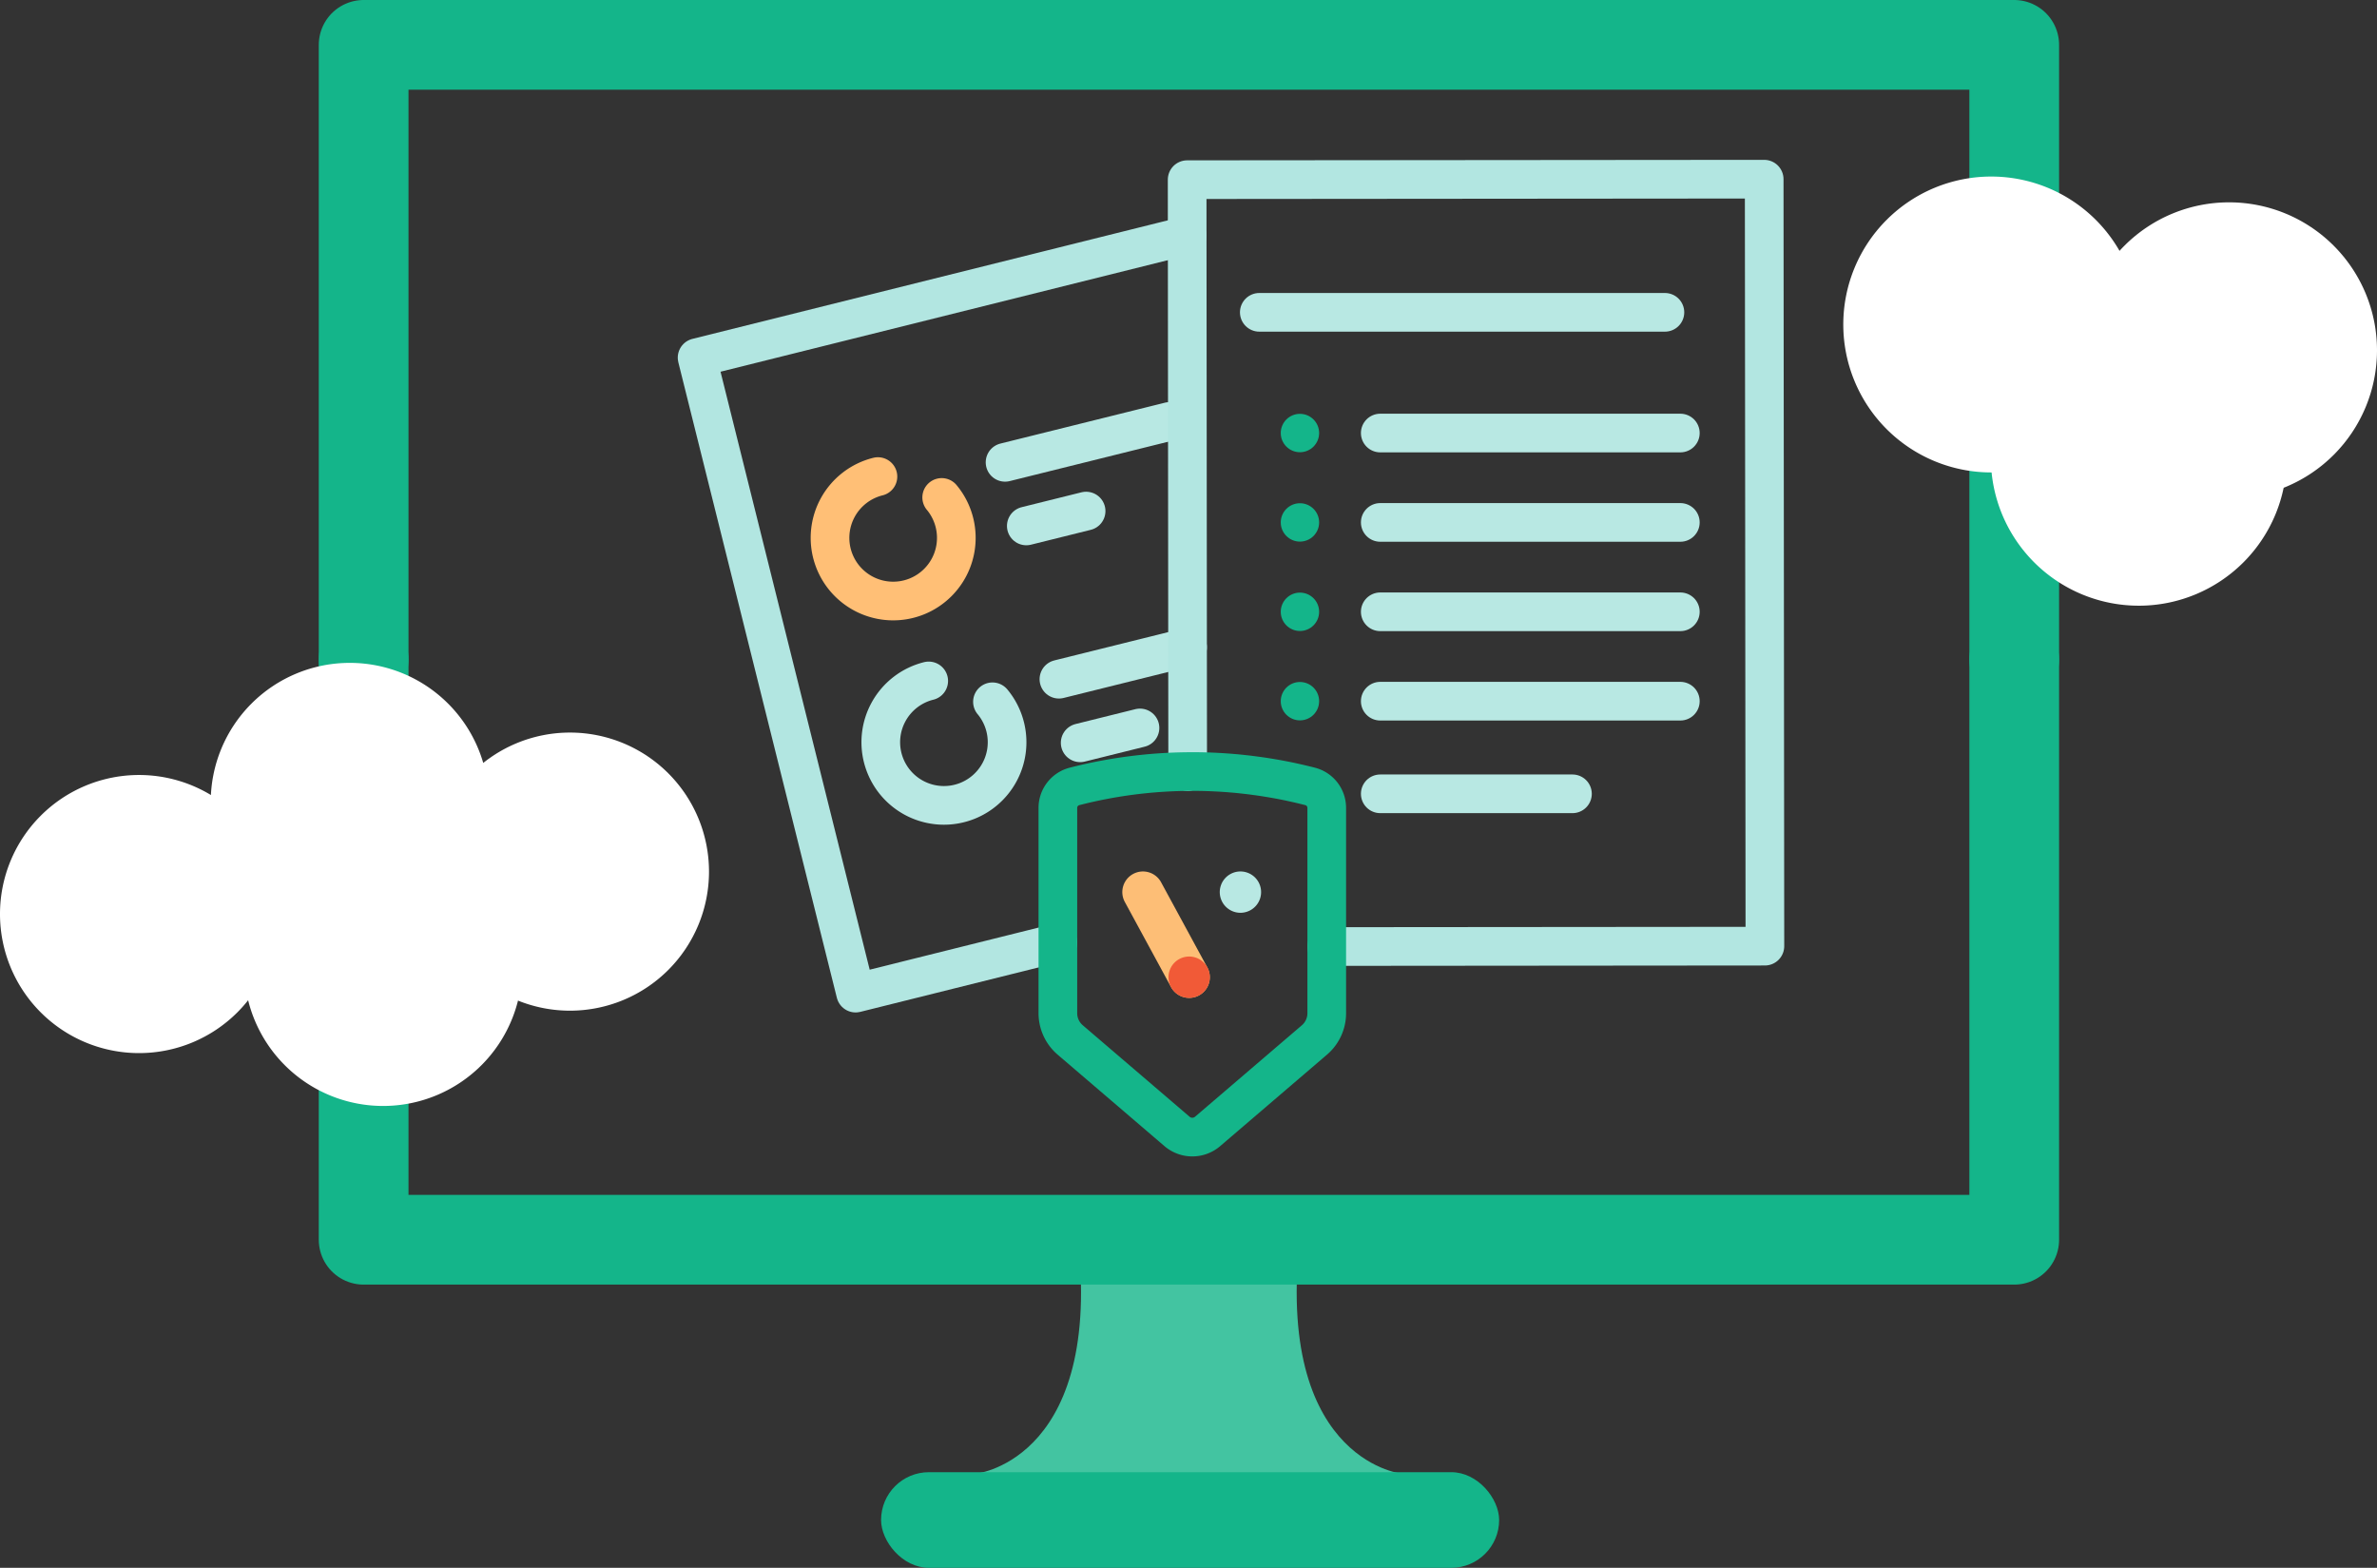 <svg xmlns="http://www.w3.org/2000/svg" width="356.825" height="235.333" viewBox="0 0 356.825 235.333"><rect x="0" y="0" width="356.825" height="235.333" fill="#333333" stroke="none"/><defs><style>.a{fill:#43c4a1;}.b,.c,.d,.e,.j{fill:none;stroke-linecap:round;stroke-linejoin:round;}.b,.j{stroke:#14b58a;}.b{stroke-width:13.468px;}.c{stroke:#b2e6e1;}.c,.d,.e,.j{stroke-width:5.804px;}.d{stroke:#ffbf76;}.e{stroke:#b8e8e3;}.f{fill:#14b58a;}.g{fill:#fdbe76;}.h{fill:#f15a37;}.i{fill:#b8e8e3;}.k{fill:#fff;}</style></defs><path class="a" d="M210.24,221.162s-19.658-2.256-14.824-37.704H161.518c4.834,35.448-14.824,37.704-14.824,37.704Z"/><polyline class="b" points="54.588 98.978 54.588 6.734 302.367 6.734 302.367 98.978"/><polyline class="b" points="302.367 98.978 302.367 186.089 54.588 186.089 54.588 98.978"/><polyline class="c" points="158.805 141.5 128.441 149.07 104.645 53.683 178.215 35.339"/><path class="d" d="M141.363,74.668a9.41,9.41,0,0,1,1.266,1.974,9.48,9.48,0,1,1-10.838-5.106"/><path class="e" d="M148.985,105.342a9.402,9.402,0,0,1,1.266,1.974,9.48,9.48,0,1,1-10.838-5.106"/><line class="e" x1="175.569" y1="63.262" x2="150.874" y2="69.398"/><line class="e" x1="163.042" y1="76.714" x2="154.063" y2="78.945"/><line class="e" x1="178.272" y1="97.154" x2="158.96" y2="101.95"/><line class="e" x1="171.13" y1="109.266" x2="162.151" y2="111.497"/><polyline class="c" points="199.167 142.077 264.939 142.021 264.833 26.895 178.209 26.968 178.215 35.339 178.288 115.816"/><line class="e" x1="252.245" y1="65" x2="207.198" y2="65"/><line class="e" x1="249.931" y1="46.881" x2="189.04" y2="46.881"/><line class="e" x1="252.245" y1="78.417" x2="207.198" y2="78.417"/><line class="e" x1="252.245" y1="91.833" x2="207.198" y2="91.833"/><circle class="f" cx="195.142" cy="65" r="2.88"/><circle class="f" cx="195.142" cy="78.417" r="2.88"/><circle class="f" cx="195.142" cy="91.833" r="2.88"/><line class="e" x1="252.245" y1="105.25" x2="207.198" y2="105.25"/><line class="e" x1="236.051" y1="119.154" x2="207.198" y2="119.154"/><circle class="f" cx="195.142" cy="105.25" r="2.88"/><path class="g" d="M170.097,131.185a3.098,3.098,0,0,0-1.244,4.2l6.941,12.784a3.097,3.097,0,0,0,5.444-2.956l-6.941-12.784a3.097,3.097,0,0,0-4.2-1.244"/><path class="h" d="M179.992,149.407a3.102,3.102,0,1,0-4.205-1.246,3.102,3.102,0,0,0,4.205,1.246"/><path class="i" d="M187.688,136.637a3.102,3.102,0,1,0-4.205-1.246,3.101,3.101,0,0,0,4.205,1.246"/><path class="j" d="M198.471,119.226a3.328,3.328,0,0,0-1.803-1.183c-.262-.066-.524-.133-.789-.196-.159-.04-.318-.08-.477-.116q-.522-.124-1.044-.239-1.109-.248-2.22-.457c-.315-.056-.63-.116-.945-.169l-.467-.08c-.056-.01-.116-.02-.176-.03a.065.065,0,0,0-.036-.003c-.779-.133-1.558-.245-2.34-.345-.129-.02-.259-.036-.391-.05-.033-.007-.063-.01-.096-.013h-.01c-.212-.03-.421-.056-.633-.076a.043.043,0,0,0-.02-.003.485.485,0,0,0-.066-.007l-.454-.05c-.311-.036-.626-.066-.938-.096-.249-.023-.497-.043-.746-.063a.351.351,0,0,0-.083-.007c-.315-.026-.633-.05-.948-.07-.159-.01-.325-.023-.487-.033a.701.701,0,0,0-.086-.006l-.196-.01c-.149-.01-.298-.017-.448-.023h-.007a.113.113,0,0,1-.033-.003c-.146-.007-.295-.017-.447-.02-.053-.003-.106-.007-.159-.007-.239-.013-.477-.02-.716-.026-.371-.013-.742-.023-1.114-.027q-.557-.01-1.113-.01l-.696.007a71.089,71.089,0,0,0-16.985,2.227,3.325,3.325,0,0,0-2.499,3.221v30.818a5.289,5.289,0,0,0,1.849,4.017l16.04,13.734a3.527,3.527,0,0,0,4.587,0l16.04-13.734a5.285,5.285,0,0,0,1.846-4.017V121.264A3.344,3.344,0,0,0,198.471,119.226Z"/><rect class="f" x="132.263" y="220.98" width="92.782" height="14.353" rx="7.177"/><path class="k" d="M20.872,158.073A20.872,20.872,0,1,0,0,137.201a20.872,20.872,0,0,0,20.872,20.872"/><path class="k" d="M52.508,141.244a20.872,20.872,0,1,0-20.872-20.872A20.872,20.872,0,0,0,52.508,141.244"/><path class="k" d="M85.56,151.705a20.872,20.872,0,1,0-20.872-20.872A20.872,20.872,0,0,0,85.56,151.705"/><path class="k" d="M57.512,166.007A20.872,20.872,0,1,0,36.64,145.135a20.872,20.872,0,0,0,20.872,20.872"/><path class="k" d="M298.913,70.914a22.207,22.207,0,1,0-22.207-22.207A22.207,22.207,0,0,0,298.913,70.914"/><path class="k" d="M334.618,74.785A22.207,22.207,0,1,0,312.411,52.578,22.207,22.207,0,0,0,334.618,74.785"/><path class="k" d="M321.067,90.918A22.207,22.207,0,1,0,298.86,68.71a22.207,22.207,0,0,0,22.207,22.207"/></svg>